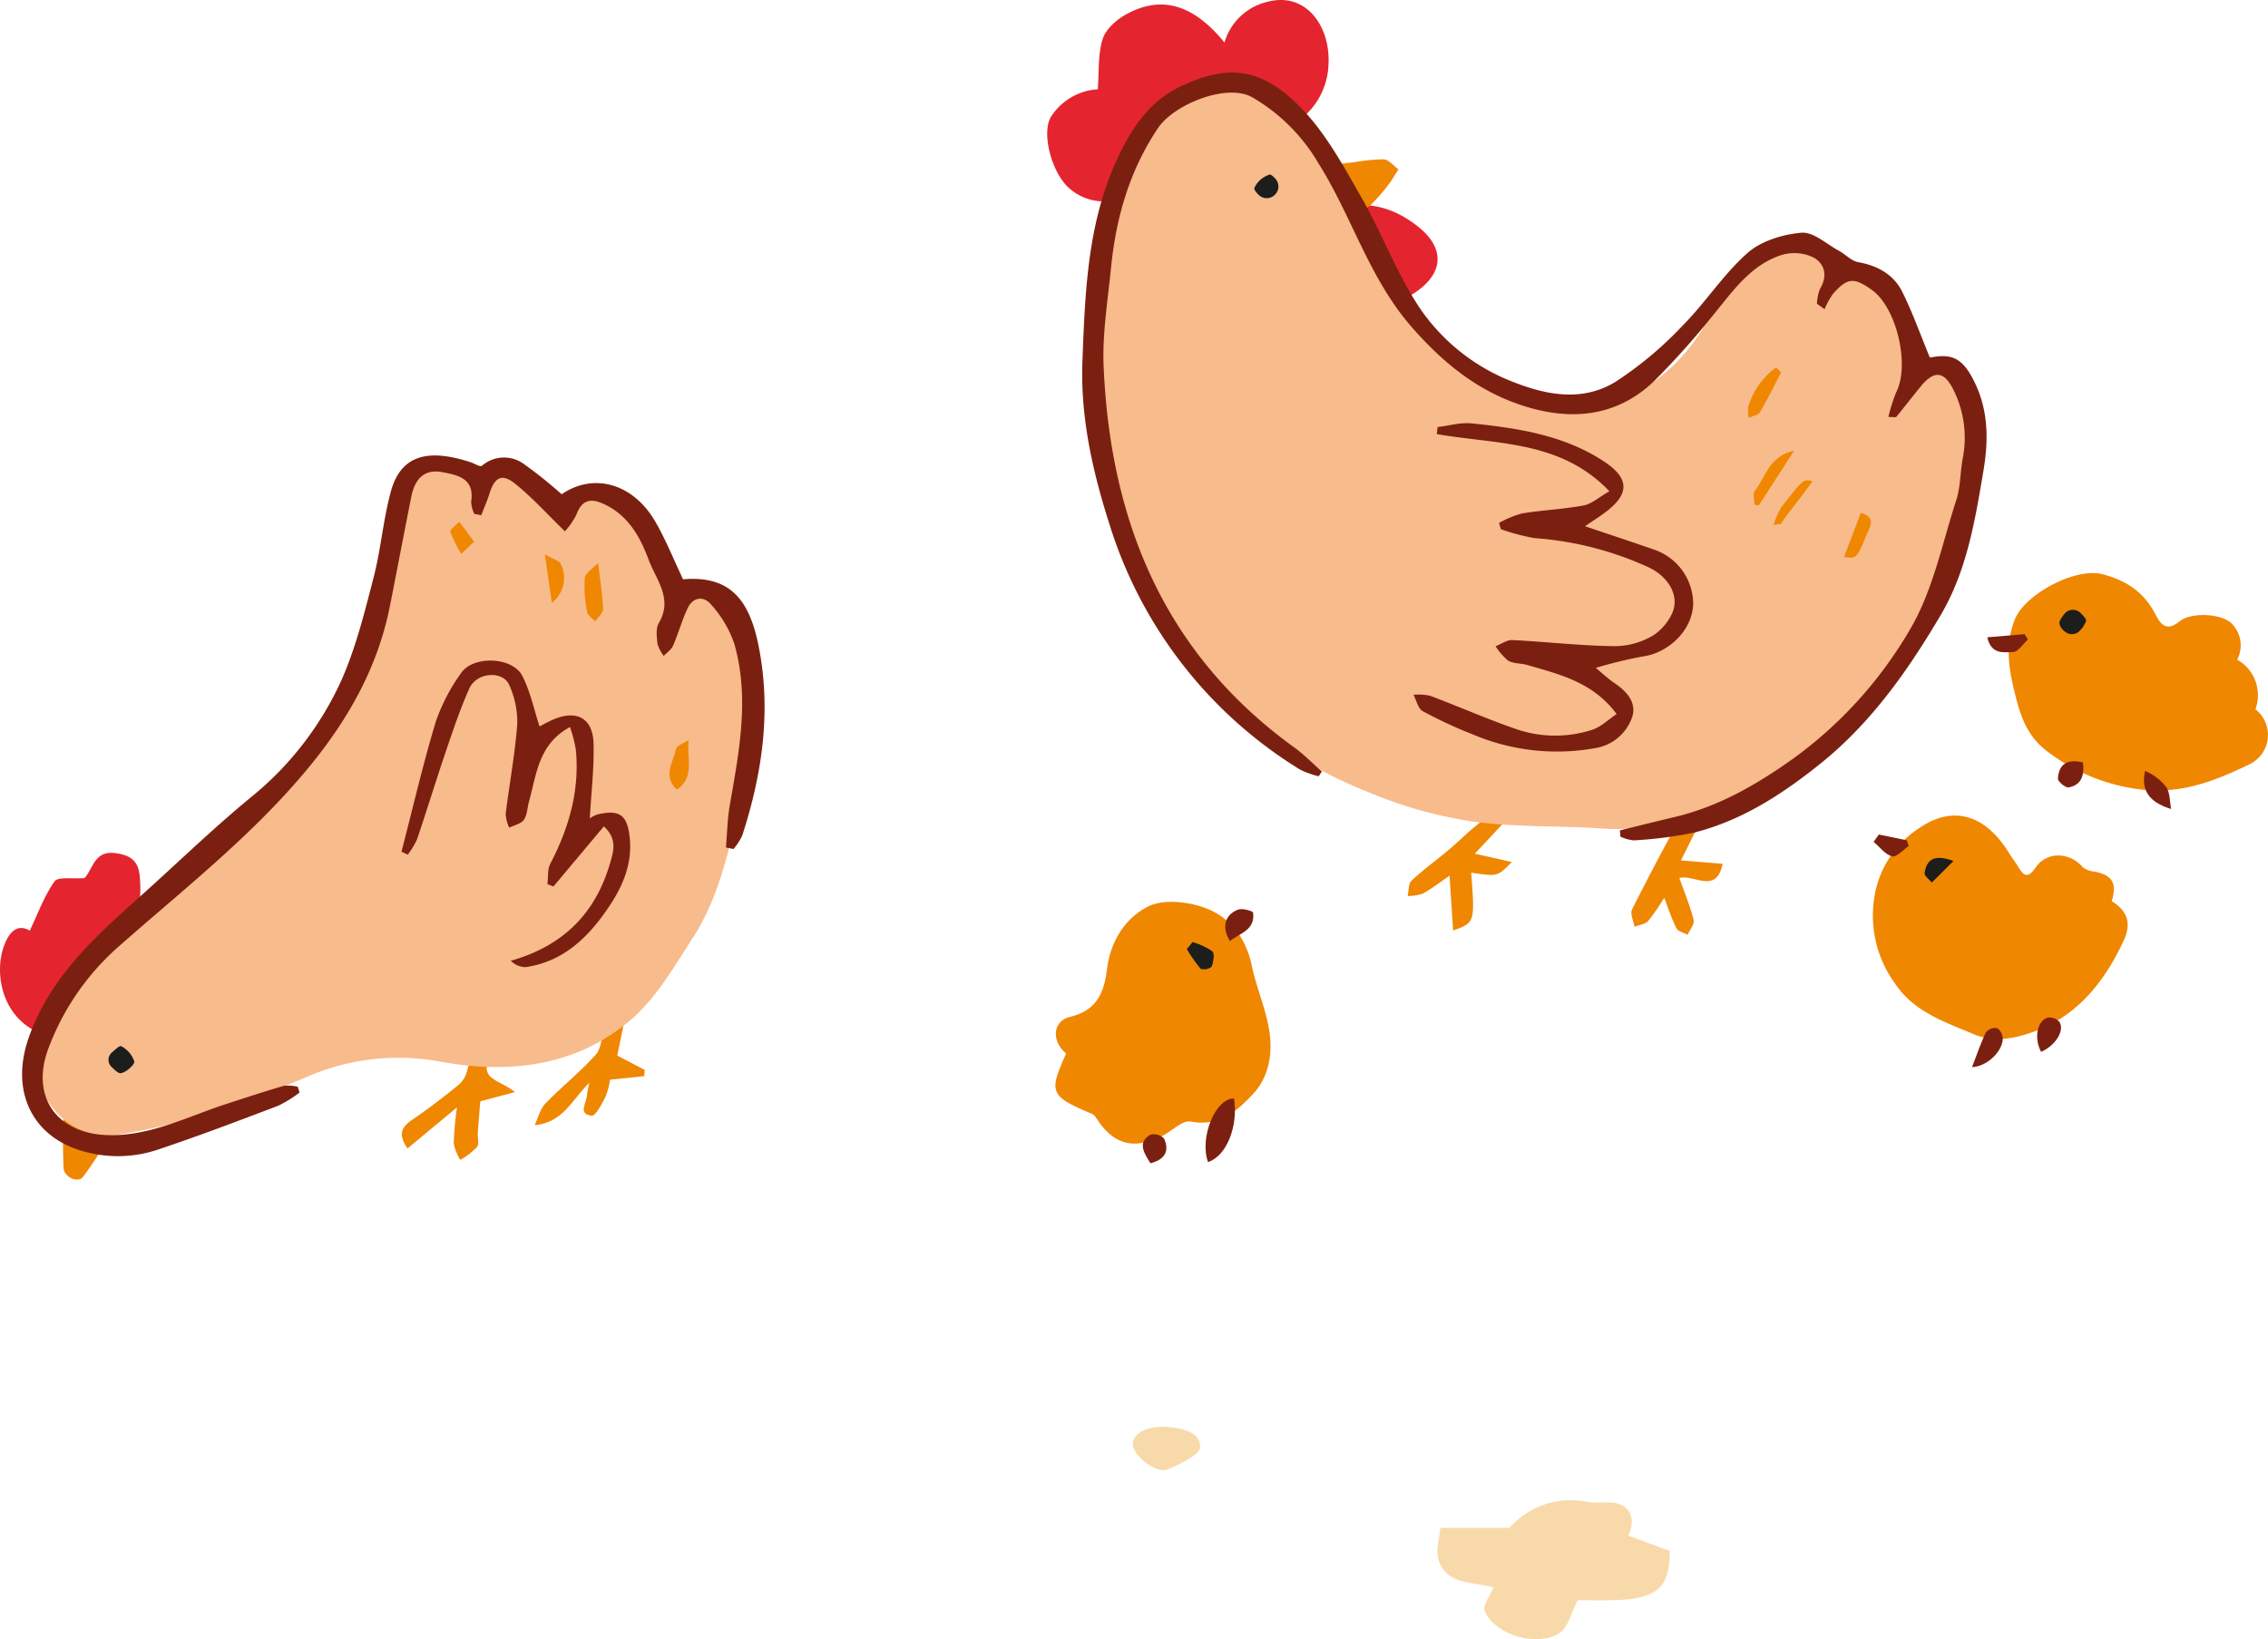<svg id="galinhas-" xmlns="http://www.w3.org/2000/svg" xmlns:xlink="http://www.w3.org/1999/xlink" width="369.78" height="267.32" viewBox="0 0 369.78 267.32">
  <defs>
    <clipPath id="clip-path">
      <rect id="Retângulo_2903" data-name="Retângulo 2903" width="369.78" height="267.32" fill="none"/>
    </clipPath>
  </defs>
  <g id="Grupo_1162" data-name="Grupo 1162" clip-path="url(#clip-path)">
    <path id="Caminho_5619" data-name="Caminho 5619" d="M189.706,232.673c-3.161-.032-5.265,1.3-4.97,3.151.284,1.781,3.845,4.512,5.594,3.8,2.047-.837,5.333-2.39,5.346-3.661.024-2.513-2.995-3.031-5.381-3.288a5.782,5.782,0,0,0-.589,0" fill="#f8daaa"/>
    <path id="Caminho_5620" data-name="Caminho 5620" d="M234.839,249.151h11.278a13.323,13.323,0,0,1,12.731-4.231c1.562.3,3.284-.135,4.813.247,2.363.592,3.011,2.949,1.8,5.259l6.771,2.478c.1,5.892-2.067,7.84-8.924,8.042-2.236.065-4.476.01-6.073.01-1.049,2-1.519,4.337-2.93,5.307-3.581,2.469-10.6.341-12.245-3.56-.362-.866.845-2.391,1.415-3.825-3.158-.968-7.475-.3-8.9-4.391-.561-1.614.143-3.668.258-5.336" fill="#f8daaa"/>
    <path id="Caminho_5621" data-name="Caminho 5621" d="M344.3,146.957c2.58,1.6,3.275,3.594,1.916,6.508-3.243,6.944-7.845,12.56-15.279,15.009-2.808.926-5.951,1.525-9.091.191-4.785-2.033-9.753-3.615-12.876-8.274a18.884,18.884,0,0,1-3.168-15.168,16.478,16.478,0,0,1,7.079-10.154c5.429-3.782,10.725-2.332,14.611,3.944.508.819,1.109,1.581,1.6,2.409.971,1.637,1.656,1.7,2.84,0,1.838-2.633,5.519-2.468,7.646-.013a3.672,3.672,0,0,0,1.962.734c2.875.583,3.652,1.9,2.76,4.811" fill="#f08700"/>
    <path id="Caminho_5622" data-name="Caminho 5622" d="M173.826,171.8c-2.437-2.028-2.231-5.289.682-5.989,4.357-1.049,5.506-4.013,5.97-7.706.572-4.55,2.891-8.338,6.7-10.275,2.3-1.169,5.9-.839,8.562-.024,4.557,1.395,7.344,4.856,8.367,9.727.76,3.624,2.342,7.1,2.867,10.742s-.081,7.389-2.762,10.225-5.521,5.247-10.084,4.393c-1.344-.252-3.044,1.55-4.618,2.337-4.724,2.361-8.037,1.423-10.82-2.993a1.818,1.818,0,0,0-.787-.659c-6.713-2.842-6.951-3.387-4.081-9.778" fill="#f08700"/>
    <path id="Caminho_5623" data-name="Caminho 5623" d="M201.2,179.139c.711,4.6-1.26,9.415-4.243,10.362-1.442-3.965,1.216-10.454,4.243-10.362" fill="#7b2010"/>
    <path id="Caminho_5624" data-name="Caminho 5624" d="M321.521,174.027c.8-2.073,1.431-3.934,2.272-5.692a2.04,2.04,0,0,1,1.687-.7c.37.029.872.747.989,1.233.479,1.993-2.1,5-4.948,5.159" fill="#7b2010"/>
    <path id="Caminho_5625" data-name="Caminho 5625" d="M200.526,153.47c-1.36-2.228-.87-4.273,1.314-5.134.689-.271,2.427.206,2.466.5.38,2.835-2.15,3.325-3.78,4.631" fill="#7b2010"/>
    <path id="Caminho_5626" data-name="Caminho 5626" d="M332.783,171.525c-1.171-2.231-.687-5.03,1.09-5.575a2.131,2.131,0,0,1,1.887.684c.926,1.414-.659,3.9-2.977,4.891" fill="#7b2010"/>
    <path id="Caminho_5627" data-name="Caminho 5627" d="M194.445,153.628a11.094,11.094,0,0,1,3.21,1.5c.421.389.186,1.746-.113,2.525a1.971,1.971,0,0,1-1.779.338,24.946,24.946,0,0,1-2.256-3.219q.468-.571.938-1.142" fill="#1d1d1b"/>
    <path id="Caminho_5628" data-name="Caminho 5628" d="M199.64,6.931A9.575,9.575,0,0,1,206.872.244c6.1-1.485,10.039,4.042,9.732,10.184a11.834,11.834,0,0,1-4.309,8.82c-2.153,1.783-9.187,2.836-11.123,1-1.372-1.3-2.082-3.3-3.033-4.9-1.978,2.23-4.138,4.953-8.048,4.9.729,6.033-4.654,12.579-10.765,12.571a8.46,8.46,0,0,1-4.988-2.12c-2.927-2.52-4.693-9.349-2.834-11.879a9.719,9.719,0,0,1,7.482-4.257c.219-2.838,0-5.679.794-8.2.511-1.62,2.291-3.184,3.891-4.055C189.437-.833,194.6.753,199.64,6.931" fill="#e4252f"/>
    <path id="Caminho_5629" data-name="Caminho 5629" d="M218.735,33.8c4.863-1.076,8.943.319,12.549,3.221,4.324,3.48,4.124,7.549-.587,10.7a15.372,15.372,0,0,1-5.372,2.291c-.926.188-2.111-.911-3.179-1.428.58-.784,1.157-1.57,1.742-2.351.223-.3.467-.576.965-1.191-6.934-1.3-5.3-6.821-6.118-11.246" fill="#e4252f"/>
    <path id="Caminho_5630" data-name="Caminho 5630" d="M271.329,146.413a33.881,33.881,0,0,1-2.6,3.763c-.486.548-1.473.655-2.234.96-.157-.957-.755-2.136-.4-2.836,2.742-5.464,5.618-10.865,8.573-16.219.782-1.419,2.086-2.056,3.79-.6-1.409,2.834-2.818,5.666-4.389,8.827l6.795.558c-1.051,5.059-4.675,1.65-7.051,2.313.811,2.308,1.739,4.536,2.322,6.85.171.677-.632,1.6-.989,2.411-.621-.345-1.545-.534-1.809-1.058-.812-1.609-1.371-3.345-2-4.967" fill="#f08700"/>
    <path id="Caminho_5631" data-name="Caminho 5631" d="M239.867,142.31c.61,8.139.61,8.139-2.946,9.434-.2-3.024-.386-5.922-.581-8.939-1.527,1.043-2.871,2.1-4.351,2.91a7.6,7.6,0,0,1-2.475.4c.187-.85.09-2,.613-2.493,1.89-1.775,4.013-3.3,6-4.971,1.778-1.5,3.413-3.18,5.266-4.578a22.908,22.908,0,0,1,3.8-1.917q.412.552.823,1.106l-5.554,5.953,6.037,1.353c-2.321,2.38-2.321,2.38-6.634,1.74" fill="#f08700"/>
    <path id="Caminho_5632" data-name="Caminho 5632" d="M228.007,27.613c-.628.983-.988,1.667-1.461,2.262a27.537,27.537,0,0,1-3.009,3.492c-.862.768-2.51,1.917-2.989,1.611-1.2-.764-3.033-.29-3.557-2.881-1.014-5.005-1.351-5.117,3.768-5.634a29.555,29.555,0,0,1,4.849-.484c.812.054,1.56,1.031,2.4,1.634" fill="#f08700"/>
    <path id="Caminho_5633" data-name="Caminho 5633" d="M299.674,45.97c4.745-2.189,9.874-.889,12.114,6.3.97,3.117,1.872,5.717,4.763,7.415,3.257,1.911,3.713,5.509,4.434,8.655.606,2.641.048,5.532.181,8.305.338,7.1-2.689,13.3-5.3,19.567-4.391,10.546-11.614,18.834-20.51,25.936-4.209,3.361-8.178,6.879-13.254,8.919-6.75,2.711-13.6,4.541-20.994,4.035-6.838-.47-13.758-.182-20.531-1.071a70.147,70.147,0,0,1-17.548-4.887,72.211,72.211,0,0,1-25.348-16.9c-5.707-5.993-9.634-13.1-12.691-20.816a99.677,99.677,0,0,1-5.473-19.1,69.121,69.121,0,0,1-.35-25.136c1.28-6.846,2.866-13.634,4.372-20.437,1.283-5.8,9.094-13.079,14.945-13.171,4.008-.063,7.794,1.631,11.16,4.065,7.129,5.154,11.012,12.515,14.287,20.366C228.05,47.9,233.816,56.6,243.4,61.9c6.491,3.587,13.746,5.686,21,3.036,6.2-2.262,10.851-7.052,14.1-12.823a35.67,35.67,0,0,1,11.36-12.328c3.432-2.3,8.314-1.12,9.551,2.3.432,1.192.191,2.627.256,3.888" fill="#f8bb8c"/>
    <path id="Caminho_5634" data-name="Caminho 5634" d="M260.182,108.919c1.09.9,2.019,1.785,3.071,2.49,2.1,1.408,3.733,3.33,2.77,5.778a7.633,7.633,0,0,1-5.723,4.775,35.162,35.162,0,0,1-20.229-2.221,71.594,71.594,0,0,1-8.1-3.768c-.767-.423-1.028-1.762-1.52-2.68a9.324,9.324,0,0,1,2.719.167c4.642,1.745,9.189,3.753,13.87,5.381a19.549,19.549,0,0,0,12.584.157c1.388-.448,2.545-1.619,3.953-2.558-3.868-5.219-9.323-6.471-14.61-8.01-1.007-.292-2.205-.18-3.06-.685a9.789,9.789,0,0,1-2.06-2.361c.911-.354,1.838-1.052,2.731-1.008,5.5.273,10.989.919,16.489.994a12.31,12.31,0,0,0,6.549-1.8c1.6-1.04,3.247-3.2,3.4-4.988.22-2.576-1.675-4.822-4.1-6.012a53.762,53.762,0,0,0-18.73-4.818A34.173,34.173,0,0,1,244.71,86.3q-.155-.509-.311-1.02a17.17,17.17,0,0,1,3.721-1.548c3.343-.55,6.757-.688,10.083-1.308,1.317-.246,2.478-1.33,4.193-2.309-7.927-8.35-18.473-7.628-28.14-9.328.045-.381.091-.764.136-1.146,1.845-.218,3.724-.777,5.528-.6,7.562.767,15.1,1.923,21.609,6.218,4.079,2.693,4.1,5.141.71,7.888-1.178.955-2.484,1.748-3.815,2.67,3.7,1.248,7.438,2.476,11.153,3.774a9.393,9.393,0,0,1,6.483,9.07c-.308,4.693-4.606,7.918-8.122,8.375a71.8,71.8,0,0,0-7.756,1.875" fill="#7b2010"/>
    <path id="Caminho_5635" data-name="Caminho 5635" d="M290.414,60.7c-1.138,2.181-2.209,4.4-3.463,6.514-.292.493-1.2.62-1.829.916a5.059,5.059,0,0,1-.085-1.762,12.036,12.036,0,0,1,4.534-6.427c.282.253.562.507.843.759" fill="#f08700"/>
    <path id="Caminho_5636" data-name="Caminho 5636" d="M292.524,73.488c-2.188,3.386-3.982,6.161-5.774,8.936l-.69-.131c0-.766-.319-1.79.054-2.256,1.754-2.191,2.278-5.634,6.41-6.549" fill="#f08700"/>
    <path id="Caminho_5637" data-name="Caminho 5637" d="M300.66,90.816c.921-2.421,1.821-4.78,2.737-7.185,2.642.772,1.4,2.427.971,3.489-1.632,4.037-1.709,4.007-3.708,3.7" fill="#f08700"/>
    <path id="Caminho_5638" data-name="Caminho 5638" d="M289.19,85.545a12.312,12.312,0,0,1,1.213-2.782c3.573-4.647,3.6-4.624,5.113-4.311-1.781,2.6-3.5,4.532-5.226,7.05-.367-.182-.733.225-1.1.043" fill="#f08700"/>
    <path id="Caminho_5639" data-name="Caminho 5639" d="M207.79,31.829l-.028.024a1.873,1.873,0,0,1-2.567-.091c-.431-.442-.759-.852-.673-1.138a4.113,4.113,0,0,1,2.457-2.148c.205-.072.539.222.948.65a1.877,1.877,0,0,1-.137,2.7" fill="#1d1d1b"/>
    <path id="Caminho_5640" data-name="Caminho 5640" d="M187.566,189.693c-1.06-1.729-2.141-3.333-.011-4.657a2.357,2.357,0,0,1,2.228.62c.937,2.028.144,3.446-2.217,4.037" fill="#7b2010"/>
    <path id="Caminho_5641" data-name="Caminho 5641" d="M306.332,136.091l4.543.935c.113.312.225.623.339.933-.916.613-1.993,1.869-2.709,1.69-1.136-.286-2.031-1.532-3.029-2.37l.856-1.188" fill="#7b2010"/>
    <path id="Caminho_5642" data-name="Caminho 5642" d="M318.5,140.4l-3.527,3.523c-.419-.516-1.252-1.093-1.185-1.535.3-1.988,1.319-3.23,4.712-1.988" fill="#1d1d1b"/>
    <path id="Caminho_5643" data-name="Caminho 5643" d="M367.74,115.668l.113-.374a6.645,6.645,0,0,0-2.886-7.6l-.207-.126a5.042,5.042,0,0,0-.684-5.649c-1.492-1.9-6.79-2.171-8.72-.59-2.149,1.76-3.109.437-3.9-1.1-1.876-3.634-4.691-5.555-8.707-6.6-4.288-1.12-12.54,3.192-14.233,7.354-1.792,4.406-.891,8.649.209,12.94.834,3.255,2.036,6.277,4.851,8.438a31.19,31.19,0,0,0,15.67,6.408c6.355.737,12.006-1.445,17.525-4.145a5.306,5.306,0,0,0,.968-8.955" fill="#f08700"/>
    <path id="Caminho_5644" data-name="Caminho 5644" d="M353.986,131.924c-.233-1.195-.161-2.585-.774-3.534a8.377,8.377,0,0,0-3.475-2.674c-.714,3.31.818,5.15,4.249,6.208" fill="#7b2010"/>
    <path id="Caminho_5645" data-name="Caminho 5645" d="M339.229,99.971a1.757,1.757,0,0,0-2.614.116c-.512.622-.886,1.143-.842,1.626a2.218,2.218,0,0,0,.887,1.275,1.742,1.742,0,0,0,2.434-.141,4.41,4.41,0,0,0,1.016-1.562c.091-.286-.307-.729-.881-1.314" fill="#1d1d1b"/>
    <path id="Caminho_5646" data-name="Caminho 5646" d="M330.11,103.413l-6.1.512c.659,2.9,2.743,2.437,4.222,2.4.814-.017,1.6-1.316,2.4-2.037q-.261-.441-.523-.88" fill="#7b2010"/>
    <path id="Caminho_5647" data-name="Caminho 5647" d="M339.621,124.34c-2.457-.616-3.952.181-4.094,2.634-.028.47,1.244,1.524,1.752,1.428,2.183-.408,2.569-2.067,2.342-4.062" fill="#7b2010"/>
    <path id="Caminho_5648" data-name="Caminho 5648" d="M264.116,135.413c2.954-.723,5.9-1.469,8.861-2.165,7.227-1.7,13.41-5.278,19.451-9.584a68.626,68.626,0,0,0,18.888-20.852c3.8-6.341,5.314-14.081,7.64-21.265.7-2.151.635-4.538,1.052-6.794a17.472,17.472,0,0,0-1.546-11.244c-1.544-3.074-3.174-3.112-5.36-.424-1.32,1.625-2.6,3.281-3.928,4.9-.081.1-.393.014-1.285.014a25.363,25.363,0,0,1,1.267-4.018c2.264-4.423.107-13.771-3.954-16.694-2.922-2.1-4.025-2.027-6.371.669a12.82,12.82,0,0,0-1.345,2.459l-1.244-.878a7.536,7.536,0,0,1,.5-2.439c1.3-2.144.738-4.134-1.11-5.132a7.235,7.235,0,0,0-5.121-.4c-5.186,1.661-8.1,6.09-11.39,10.056a127.627,127.627,0,0,1-9.407,10.5c-5.742,5.537-12.773,6.5-20.2,4.4-7.866-2.217-13.853-6.911-19.329-13.165-7.024-8.023-9.776-18.135-15.282-26.821a29.768,29.768,0,0,0-10.778-10.693c-4.172-2.3-12.73,1.2-15.3,5.015-4.694,6.969-6.885,14.7-7.693,22.916-.523,5.321-1.421,10.681-1.192,15.983,1.088,25.283,9.9,46.831,31.091,62.14,1.6,1.157,2.993,2.6,4.482,3.914l-.508.779a14.616,14.616,0,0,1-3.026-1.082,71.871,71.871,0,0,1-31.1-40.051c-2.774-8.664-4.735-17.5-4.4-26.456.425-11.21.793-22.608,5.7-33.138,2.308-4.947,5.2-9.349,10.328-11.78,7.947-3.767,13.41-2.982,19.839,3.742,3.959,4.142,6.8,9.447,9.692,14.489,3.417,5.961,5.791,12.581,9.644,18.214a32.584,32.584,0,0,0,15.376,11.889c5.557,2.158,11.167,2.991,16.318-.14a59.778,59.778,0,0,0,10.929-9.144c3.743-3.763,6.665-8.391,10.616-11.881,2.226-1.967,5.75-3.036,8.8-3.3,1.933-.169,4.077,1.849,6.1,2.942,1.065.576,2,1.642,3.109,1.844,3.195.579,5.816,2.02,7.237,4.885,1.7,3.427,2.981,7.06,4.482,10.693,3.7-.737,5.444.125,7.385,4.208,2.16,4.542,2.178,9.3,1.361,14.17-1.369,8.172-2.724,16.415-6.992,23.632-5.322,9-11.3,17.543-19.608,24.21-6.2,4.978-12.774,9.252-20.541,11.231a65.835,65.835,0,0,1-9.891,1.274,6.336,6.336,0,0,1-2.175-.62c-.022-.337-.047-.675-.07-1.012" fill="#7b2010"/>
    <path id="Caminho_5649" data-name="Caminho 5649" d="M13.773,143.188c1.342-1.339,1.562-4.472,4.894-4.078,2.3.271,3.851,1.032,4.107,3.685.522,5.433-.764,10-5.366,13.386a73.873,73.873,0,0,0-6.513,5.484c-.528.492-.322,1.729-.823,2.3-1.355,1.537-2.907,2.9-4.254,4.207-5.8-2.959-6.639-9.8-5.207-13.818.8-2.236,2.127-3.827,4.241-2.59C6.174,149,7.2,146.126,8.9,143.722c.561-.791,2.851-.361,4.872-.534" fill="#e4252f"/>
    <path id="Caminho_5650" data-name="Caminho 5650" d="M74.5,180.592l-8.057,6.687c-1.591-2.306-.983-3.479.714-4.634,2.685-1.829,5.268-3.82,7.784-5.875a4.72,4.72,0,0,0,1.27-2.36c.5-1.848,1.518-2.613,3.756-2.042-2.072,3.64,1.624,3.733,3.984,5.726l-5.638,1.5c-.094,1.144-.269,3.121-.412,5.1-.06.8.262,1.852-.136,2.367a12.8,12.8,0,0,1-2.713,2.093,8.072,8.072,0,0,1-1.075-2.673,55.619,55.619,0,0,1,.523-5.885" fill="#f08700"/>
    <path id="Caminho_5651" data-name="Caminho 5651" d="M96.089,176.579c-2.852,2.741-4.216,6.45-8.917,6.911.571-1.2.886-2.638,1.758-3.541,2.644-2.738,5.665-5.124,8.2-7.952.983-1.1.888-3.1,1.6-4.526a12.616,12.616,0,0,1,2.328-2.58l.955.556c-.448,2.187-.9,4.374-1.371,6.687l4.479,2.344-.087,1.013-5.573.577a11.976,11.976,0,0,1-.738,2.774c-.589,1.174-1.605,3.159-2.256,3.091-2.295-.243-.836-2.05-.777-3.252a18.253,18.253,0,0,1,.4-2.1" fill="#f08700"/>
    <path id="Caminho_5652" data-name="Caminho 5652" d="M19.069,183.5c-1.824,2.822-3.511,5.747-5.536,8.416-.844,1.111-3.131.008-3.182-1.5-.1-3.027-.124-6.063.048-9.081a3.46,3.46,0,0,1,1.541-2.05c.266-.19,1.61.4,1.632.7.244,3.2,2.469,3.007,4.769,2.764l.728.75" fill="#f08700"/>
    <path id="Caminho_5653" data-name="Caminho 5653" d="M111.231,98c2.909-1.655,5.195-.958,7.881,2.226a16.228,16.228,0,0,1,3.763,10.02c.167,4.94.635,10.177-.705,14.8-2.721,9.386-3.745,19.436-9.2,27.875-3.038,4.694-5.961,9.807-10.108,13.365-8.835,7.58-19.7,8.885-30.852,6.871a37.44,37.44,0,0,0-21.877,2.407c-9.938,4.23-20.1,7.745-30.8,9.469a11.14,11.14,0,0,1-10.316-3.862c-3.823-4.475-4.938-9.738-1.917-15.5a35.127,35.127,0,0,1,8.3-10.431c2.953-2.563,5.122-6.016,8.014-8.664,4.493-4.114,9.491-7.681,13.941-11.834,8.4-7.839,16.477-16,20.873-26.967,1.554-3.878,3.25-7.71,4.571-11.668A22.729,22.729,0,0,0,64,89.032,16.809,16.809,0,0,1,67.55,78.974c2.539-3.446,5.054-4.6,10.189-1.292.29.187.544.425.821.644,2.872-4.07,6.967-3.591,10.191,1.078,1.077,1.561,2,3.229,3.11,5.027,2.077-4.724,4.886-4.1,8.144-2.8,5.461,2.173,7.455,7.007,9.434,11.893.6,1.474,1.183,2.95,1.792,4.472" fill="#f8bb8c"/>
    <path id="Caminho_5654" data-name="Caminho 5654" d="M65.461,138.891c1.829-7.063,3.478-14.181,5.576-21.164a30.916,30.916,0,0,1,4.1-7.915c1.978-2.978,8.454-2.729,10.048.452,1.32,2.639,1.941,5.631,2.78,8.195.487-.247,1.3-.71,2.152-1.085,3.862-1.7,6.55-.294,6.657,3.879.106,4.047-.383,8.11-.615,12.21a4.807,4.807,0,0,1,1.269-.653c3.606-.844,4.84.115,5.234,3.7.478,4.337-1.12,8.013-3.446,11.458-3.307,4.9-7.358,8.854-13.54,9.75a3.411,3.411,0,0,1-2.392-1.045c8.485-2.4,13.783-7.68,16.165-15.856.558-1.918,1.272-3.984-1-6.055-2.794,3.337-5.5,6.569-8.211,9.8l-.985-.378c.14-1.12-.015-2.394.472-3.332,3.047-5.865,4.814-11.988,4.157-18.647a24.113,24.113,0,0,0-.945-3.645c-5.171,2.785-5.443,7.712-6.681,12.121-.283,1.014-.282,2.205-.848,3.01-.462.662-1.572.871-2.394,1.28a6.436,6.436,0,0,1-.569-2.231c.6-4.875,1.52-9.721,1.884-14.611a14.5,14.5,0,0,0-1.288-6.39c-1.029-2.448-5.333-2.128-6.518.525-1.481,3.315-2.645,6.78-3.815,10.224-1.625,4.78-3.094,9.611-4.715,14.391a13.139,13.139,0,0,1-1.51,2.488l-1.026-.481" fill="#7b2010"/>
    <path id="Caminho_5655" data-name="Caminho 5655" d="M97.522,91.779c.362,3.122.735,5.33.8,7.548.018.652-.838,1.332-1.293,2-.458-.522-1.222-.995-1.316-1.574a21.231,21.231,0,0,1-.37-5.484c.082-.8,1.26-1.49,2.178-2.489" fill="#f08700"/>
    <path id="Caminho_5656" data-name="Caminho 5656" d="M112.268,120.692c-.327,2.992,1.082,6.045-1.9,8.063-2.424-2.18-.565-4.471-.173-6.578.112-.6,1.351-1,2.073-1.485" fill="#f08700"/>
    <path id="Caminho_5657" data-name="Caminho 5657" d="M89.971,98.3c-.375-2.606-.69-4.8-1.138-7.912,1.4.818,2.354,1.038,2.6,1.578A5.13,5.13,0,0,1,89.971,98.3" fill="#f08700"/>
    <path id="Caminho_5658" data-name="Caminho 5658" d="M18.17,173.966a1.572,1.572,0,0,1,.041-2.3c.757-.678,1.314-1.18,1.548-1.059a4.264,4.264,0,0,1,2.129,2.487c.108.506-1.309,1.77-2.166,1.913-.4.067-.886-.4-1.552-1.038" fill="#1d1d1b"/>
    <path id="Caminho_5659" data-name="Caminho 5659" d="M77.309,88.333,75.2,90.319a20.467,20.467,0,0,1-1.765-3.588c-.11-.376.932-1.087,1.447-1.646l2.427,3.248" fill="#f08700"/>
    <path id="Caminho_5660" data-name="Caminho 5660" d="M77.331,83.8a5.289,5.289,0,0,1-.518-1.969c.607-3.783-2.115-4.35-4.712-4.837-3.03-.57-4.48,1.254-5.023,3.941-1.2,5.949-2.318,11.915-3.5,17.869-1.959,9.9-6.69,18.339-13.061,26.12C41.262,136.227,29.783,145.1,18.96,154.7A41.312,41.312,0,0,0,8.032,170.608c-3.216,8.031,1.06,14.351,9.737,14.505,6.813.121,12.765-3.006,19.007-5.044,3.167-1.035,6.335-2.078,9.534-3.006a6.566,6.566,0,0,1,2.236.164q.151.468.3.936a20.851,20.851,0,0,1-3.475,2.15c-6.436,2.442-12.875,4.9-19.4,7.08a20.491,20.491,0,0,1-12.576.3c-7.986-2.3-11.756-9.544-8.777-18.286,3.3-9.673,10.431-16.252,17.728-22.766,6.138-5.48,12.041-11.237,18.377-16.474a52.437,52.437,0,0,0,15-19.363c2.323-5.291,3.736-11.017,5.192-16.643,1.195-4.617,1.56-9.453,2.823-14.048,1.7-6.189,6.43-6.873,12.959-4.747.642.209,1.586.821,1.87.594a5.5,5.5,0,0,1,6.972-.2A69.978,69.978,0,0,1,91.1,80.184c.163.132.316.277.475.414,5.222-3.575,11.66-1.779,15.279,4.485,1.717,2.975,3,6.2,4.514,9.384,7.761-.661,10.884,3.433,12.374,11.157,2.02,10.481.511,20.619-2.714,30.609a10.137,10.137,0,0,1-1.431,2.218l-1.238-.251c.2-2.314.24-4.659.637-6.941,1.526-8.769,3.251-17.557.7-26.371a18.6,18.6,0,0,0-3.762-6.308c-1.174-1.417-2.943-1.268-3.826.619-.923,1.972-1.508,4.1-2.377,6.1-.285.653-1,1.119-1.516,1.671A6.305,6.305,0,0,1,107.2,105c-.123-1.13-.305-2.529.218-3.41,2.346-3.951-.438-7.035-1.646-10.275-1.35-3.623-3.193-7.055-6.962-8.95-2.273-1.141-3.875-1.094-4.858,1.62a12.48,12.48,0,0,1-1.845,2.662c-2.869-2.785-5.294-5.485-8.082-7.735-2.19-1.769-3.376-1.116-4.23,1.606-.371,1.188-.882,2.333-1.331,3.5L77.331,83.8" fill="#7b2010"/>
  </g>
</svg>
